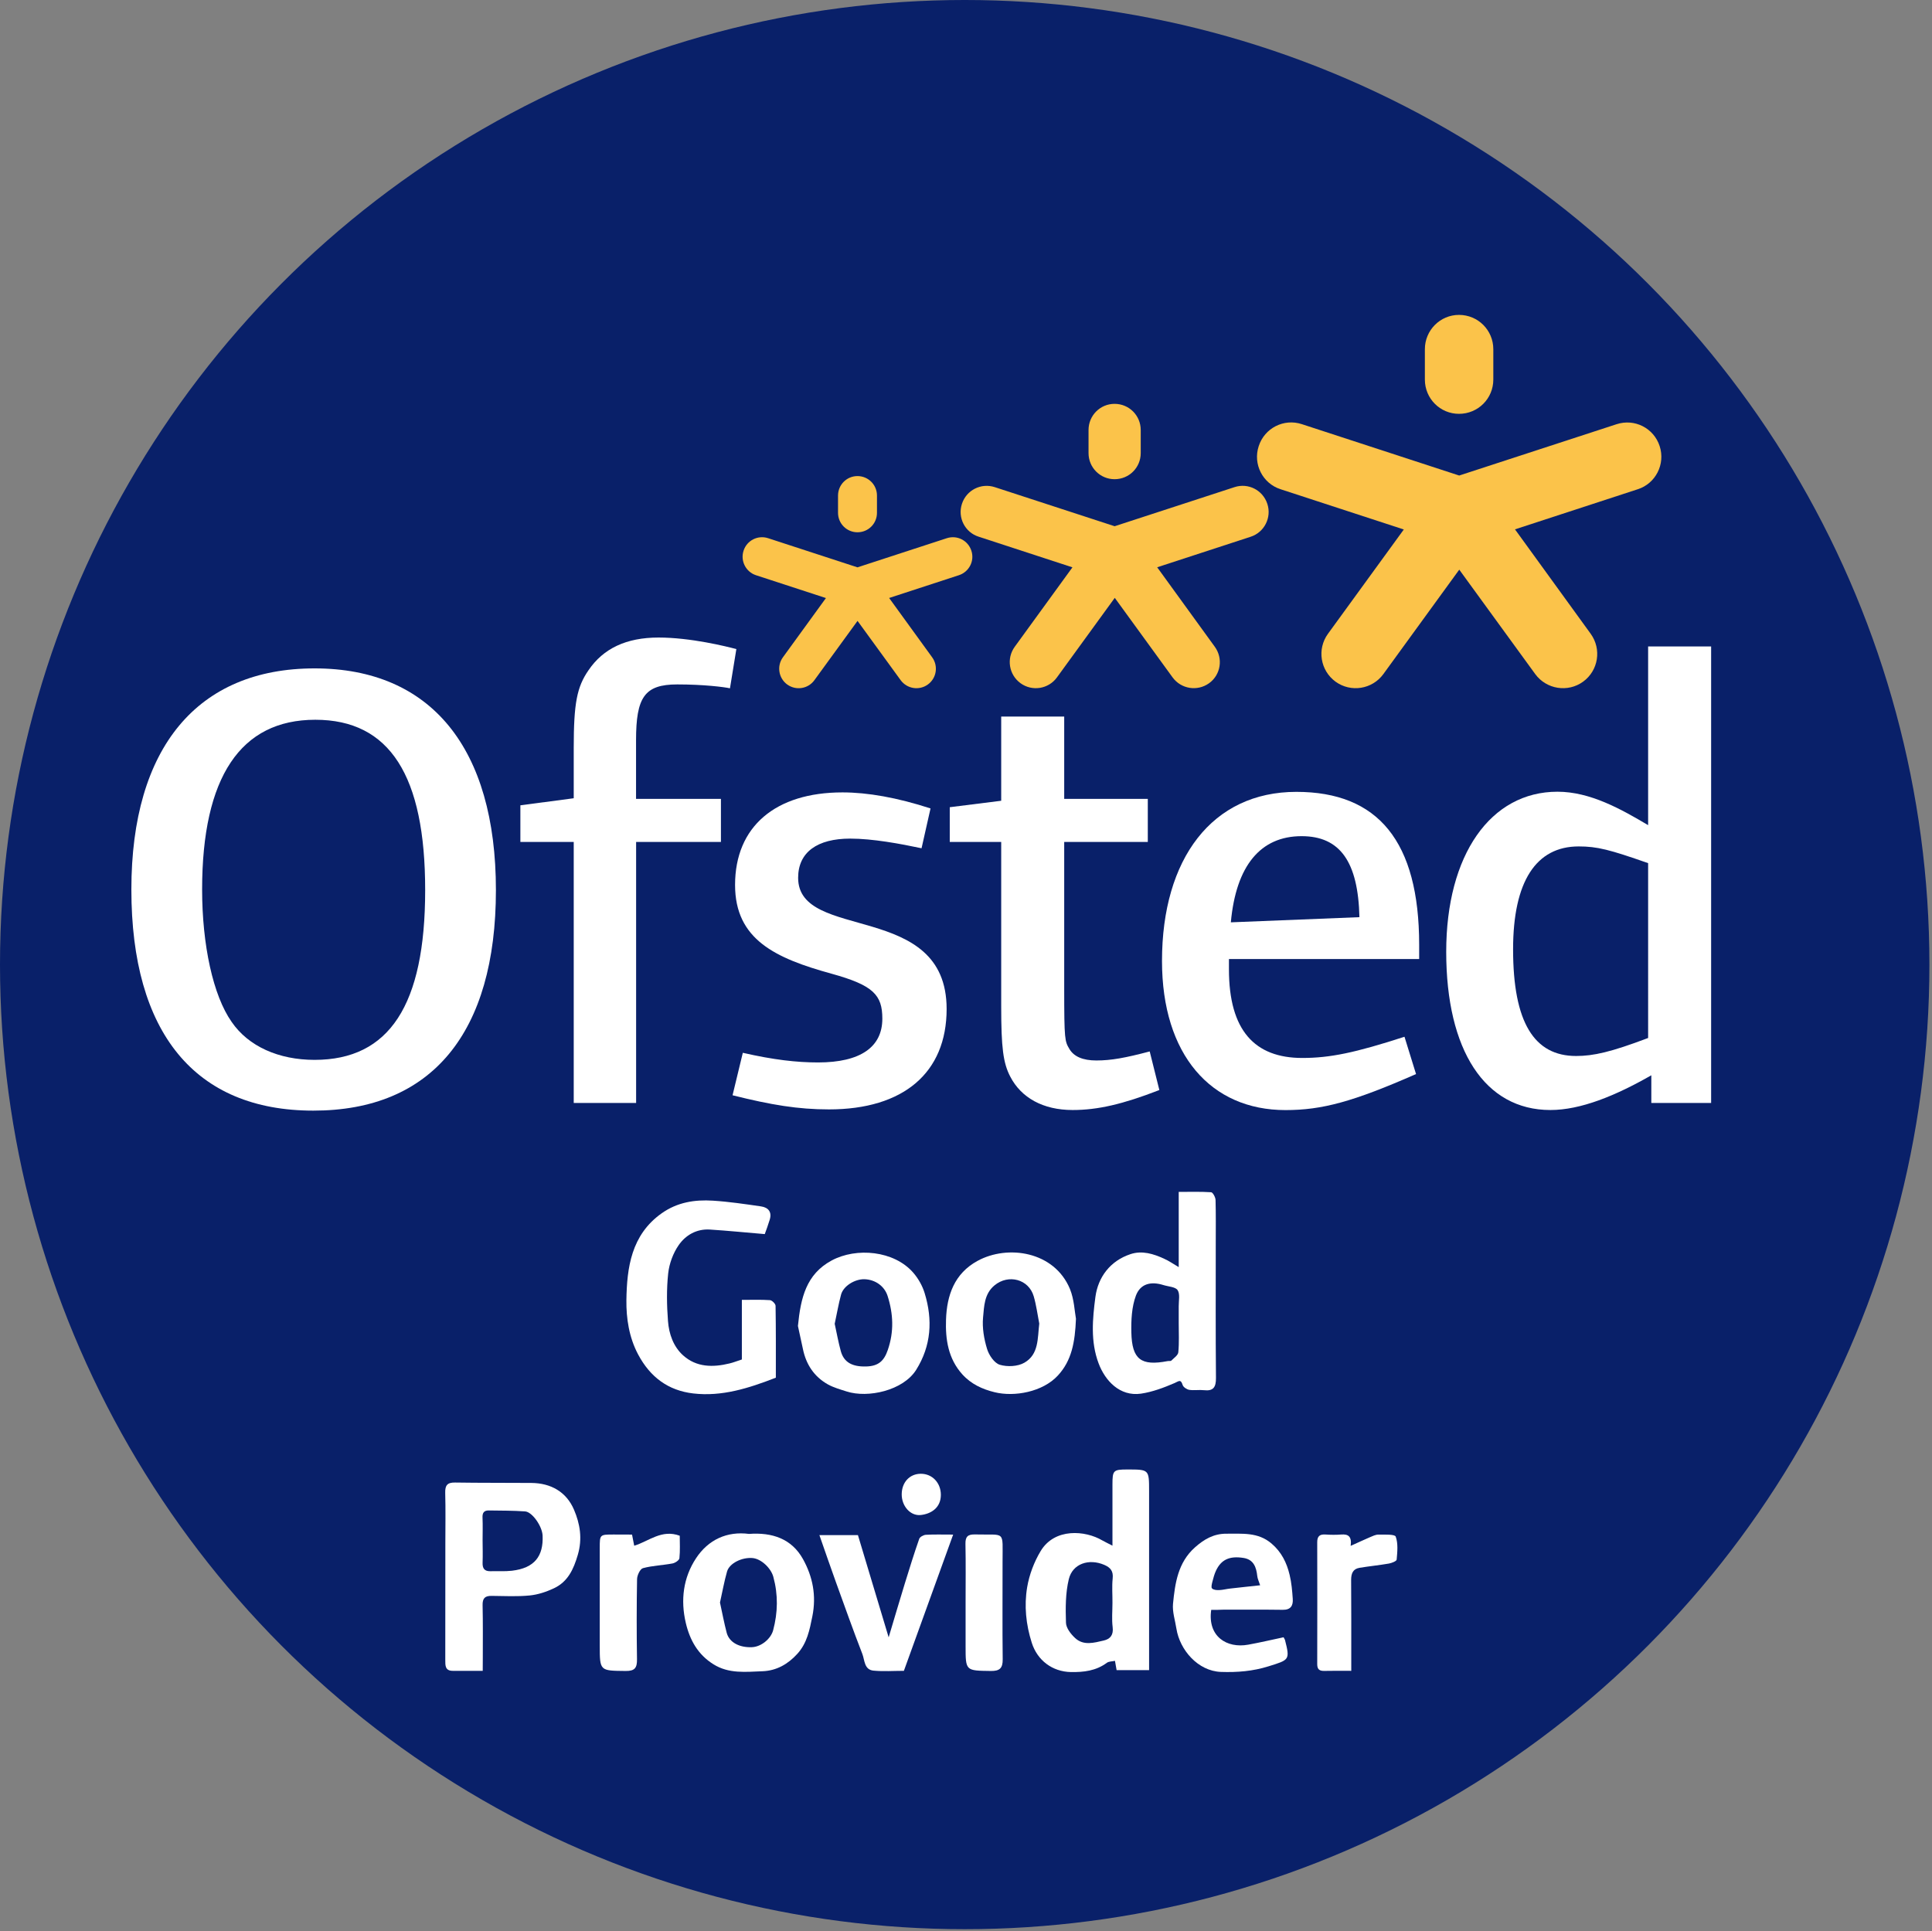 <?xml version="1.0" encoding="utf-8"?>
<!-- Generator: Adobe Illustrator 26.0.3, SVG Export Plug-In . SVG Version: 6.00 Build 0)  -->
<svg version="1.1" id="Layer_1" xmlns="http://www.w3.org/2000/svg" xmlns:xlink="http://www.w3.org/1999/xlink" x="0px" y="0px"
	 viewBox="0 0 284.28 284.21" style="enable-background:new 0 0 284.28 284.21;" xml:space="preserve">
<rect x="0" y="0" width="284.28" height="284.21" fill="#808080" stroke="none"/>
<style type="text/css">
	.st0{fill:#092069;}
	.st1{fill-rule:evenodd;clip-rule:evenodd;fill:#FBC34A;}
	.st2{fill:#FFFFFF;}
</style>
<circle class="st0" cx="141.95" cy="141.95" r="141.95"/>
<g>
	<g>
		<path class="st1" d="M209.66,51.39c0-2.79,2.25-5.05,5.02-5.05c2.81,0,5.05,2.26,5.05,5.05l0,4.47c0,2.79-2.24,5.04-5.05,5.04
			c-2.78,0-5.02-2.25-5.02-5.04V51.39L209.66,51.39z"/>
		<path class="st1" d="M244.21,65.66c-0.86-2.67-3.7-4.1-6.35-3.23l-23.15,7.55l-23.15-7.56c-2.65-0.87-5.49,0.57-6.35,3.24
			c-0.87,2.64,0.58,5.5,3.23,6.34l18.12,5.92L195.4,93.27c-1.64,2.26-1.13,5.4,1.11,7.04c2.26,1.64,5.41,1.13,7.04-1.11l11.17-15.37
			l11.18,15.37c1.64,2.24,4.8,2.75,7.05,1.11c2.25-1.64,2.74-4.78,1.11-7.04L222.92,77.9l18.06-5.9
			C243.62,71.16,245.07,68.3,244.21,65.66L244.21,65.66z"/>
		<path class="st1" d="M160.17,63.28c0-2.13,1.71-3.85,3.83-3.85c2.14,0,3.85,1.72,3.85,3.85v3.4c0,2.13-1.71,3.84-3.85,3.84
			c-2.11,0-3.83-1.71-3.83-3.84L160.17,63.28L160.17,63.28z"/>
		<path class="st1" d="M186.48,74.15c-0.66-2.03-2.82-3.13-4.84-2.46l-17.63,5.75l-17.63-5.75c-2.02-0.66-4.18,0.43-4.84,2.46
			c-0.66,2.01,0.44,4.19,2.46,4.83l13.8,4.51l-8.49,11.69c-1.25,1.72-0.86,4.11,0.85,5.36c1.72,1.25,4.12,0.86,5.36-0.85l8.51-11.71
			l8.51,11.71c1.25,1.71,3.65,2.09,5.37,0.85c1.72-1.24,2.09-3.64,0.84-5.36l-8.48-11.7l13.75-4.49
			C186.04,78.34,187.14,76.16,186.48,74.15L186.48,74.15z"/>
		<path class="st1" d="M123.31,72.93c0-1.59,1.28-2.87,2.86-2.87c1.59,0,2.87,1.28,2.87,2.87l0,2.54c0,1.58-1.27,2.86-2.87,2.86
			c-1.58,0-2.86-1.28-2.86-2.86V72.93L123.31,72.93z"/>
		<path class="st1" d="M142.93,81.04c-0.49-1.51-2.1-2.33-3.61-1.84l-13.15,4.29l-13.15-4.29c-1.5-0.49-3.12,0.32-3.61,1.84
			c-0.49,1.5,0.33,3.12,1.83,3.61l10.29,3.36l-6.33,8.72c-0.93,1.28-0.64,3.07,0.63,4c1.29,0.93,3.07,0.65,4-0.63l6.35-8.73
			l6.35,8.73c0.93,1.27,2.72,1.56,4,0.63c1.28-0.93,1.56-2.72,0.63-4l-6.33-8.73l10.26-3.35C142.6,84.16,143.43,82.54,142.93,81.04
			L142.93,81.04z"/>
		<path class="st2" d="M46.39,105.92c-10.98,0-16.65,8.42-16.65,24.98c0,8.14,1.61,15.61,4.35,19.49c2.46,3.59,6.91,5.58,12.2,5.58
			c10.98,0,16.27-8.04,16.27-24.97C62.57,114.16,57.36,105.92,46.39,105.92L46.39,105.92L46.39,105.92z M46.1,163.44
			c-17.41,0-26.77-11.45-26.77-32.54c0-20.91,9.75-32.54,26.96-32.54c17.13,0,26.68,11.73,26.68,32.64
			C72.97,152,63.51,163.45,46.1,163.44L46.1,163.44z"/>
		<path class="st2" d="M107.41,101.29c-0.85-0.19-3.88-0.57-7.76-0.57c-4.82,0-6.06,1.89-6.06,8.23l0,8.61h12.49v6.34H93.6v38.41
			h-9.18V123.9h-7.85v-5.39l7.85-1.04v-7.38c0-6.62,0.47-8.99,2.17-11.45c2.18-3.22,5.58-4.82,10.31-4.82
			c4.73,0,10.03,1.32,11.45,1.7L107.41,101.29L107.41,101.29z"/>
		<path class="st2" d="M121.98,163.26c-4.54,0-8.52-0.66-14.19-2.08l1.51-6.25c4.54,1.04,7.95,1.42,11.07,1.42
			c6.25,0,9.46-2.27,9.46-6.44c0-3.5-1.33-4.92-7.48-6.62c-8.23-2.27-14.19-5.01-14.19-13.06c0-8.61,5.96-13.62,15.8-13.62
			c3.69,0,8.04,0.76,12.96,2.36l-1.32,5.86c-3.12-0.66-7.19-1.42-10.5-1.42c-4.83,0-7.66,1.99-7.66,5.77
			c0,9.46,21.85,3.31,21.85,19.3C139.29,157.86,132.95,163.26,121.98,163.26L121.98,163.26z"/>
		<path class="st2" d="M157.83,163.35c-4.35,0-7.57-1.8-9.18-4.92c-1.04-1.99-1.33-4.26-1.33-10.31l0-24.22h-7.57v-5.11l7.57-0.95
			v-12.39h9.27v12.11h12.3v6.34h-12.3v21.57c0,7.57,0.09,7.76,0.76,8.89c0.66,1.13,1.99,1.7,3.97,1.7c2.18,0,4.26-0.38,7.85-1.33
			l1.42,5.68C165.21,162.5,161.52,163.35,157.83,163.35L157.83,163.35z"/>
		<path class="st2" d="M191.52,123.05c-6.05,0-9.65,4.35-10.41,12.68l18.92-0.76C199.84,126.83,197.19,123.05,191.52,123.05
			L191.52,123.05L191.52,123.05z M180.83,141.12v1.52c0,8.99,3.78,13.05,10.79,13.05c4.07,0,7.76-0.76,15.04-3.12l1.7,5.49
			c-9.27,4.07-13.81,5.3-19.21,5.3c-10.98,0-18.17-8.14-18.17-21.95c0-15.04,7.38-24.88,19.77-24.88c12.02,0,18.07,7.28,18.07,22.52
			l0,2.08H180.83L180.83,141.12z"/>
		<path class="st2" d="M242.51,127.02c-5.68-1.99-7.48-2.46-10.22-2.46c-6.24,0-9.65,5.11-9.65,15.14c0,10.79,3.12,15.7,9.27,15.7
			c2.55,0,5.11-0.57,10.6-2.65L242.51,127.02L242.51,127.02z M242.98,162.31v-4.07c-5.3,3.03-10.41,5.11-14.85,5.11
			c-9.65,0-15.33-8.8-15.33-23.28c0-14.29,6.53-23.56,16.37-23.56c4.82,0,9.36,2.56,13.34,4.92l0-26.3h9.27v67.18H242.98
			L242.98,162.31z"/>
	</g>
	<g>
		<g>
			<path class="st2" d="M173.44,186.47c0-3.79,0-7.33,0-11.07c1.66,0,3.22-0.05,4.77,0.05c0.25,0.02,0.64,0.74,0.65,1.14
				c0.06,2.11,0.03,4.22,0.03,6.33c0,6.62-0.03,13.23,0.03,19.85c0.01,1.36-0.37,1.97-1.78,1.81c-0.71-0.08-1.45,0.06-2.15-0.05
				c-0.36-0.06-0.87-0.39-0.97-0.71c-0.29-0.9-0.53-0.58-1.19-0.29c-1.58,0.68-3.25,1.31-4.94,1.56c-3.13,0.45-5.29-1.92-6.24-4.46
				c-1.21-3.2-0.89-6.56-0.47-9.77c0.39-2.91,2.17-5.31,5.16-6.3c1.7-0.57,3.4-0.05,4.98,0.69
				C171.96,185.53,172.55,185.94,173.44,186.47z M173.44,194.68c0-0.81,0.01-1.63,0-2.44c-0.01-0.81,0.22-1.8-0.16-2.38
				c-0.32-0.49-1.36-0.52-2.09-0.75c-1.82-0.57-3.38-0.22-4.05,1.55c-0.62,1.67-0.71,3.61-0.67,5.43c0.09,3.98,1.44,4.96,5.33,4.21
				c0.19-0.04,0.45,0.03,0.56-0.08c0.38-0.38,0.98-0.78,1.02-1.22C173.52,197.57,173.44,196.12,173.44,194.68z"/>
			<path class="st2" d="M112.53,181.61c-2.77-0.23-5.42-0.5-8.08-0.67c-1.94-0.12-3.56,0.81-4.59,2.3
				c-0.82,1.18-1.38,2.71-1.54,4.14c-0.25,2.32-0.21,4.7-0.03,7.03c0.14,1.88,0.79,3.76,2.23,5.05c1.97,1.77,4.39,1.78,6.84,1.18
				c0.55-0.13,1.09-0.35,1.8-0.58c0-2.82,0-5.71,0-8.77c1.48,0,2.81-0.05,4.13,0.04c0.31,0.02,0.83,0.54,0.83,0.84
				c0.06,3.54,0.04,7.08,0.04,10.57c-4.01,1.56-7.94,2.81-12.15,2.32c-3.7-0.43-6.34-2.41-8.11-5.73c-1.35-2.53-1.76-5.35-1.73-7.98
				c0.07-4.79,0.71-9.63,5.19-12.8c2.3-1.63,4.86-2.03,7.54-1.86c2.36,0.15,4.72,0.5,7.06,0.84c1.12,0.16,1.68,0.85,1.27,2.05
				C113.02,180.27,112.78,180.93,112.53,181.61z"/>
			<path class="st2" d="M117.41,195.13c0.41-4.16,1.22-7.61,4.95-9.63c3.65-1.97,9.19-1.46,12.01,1.78
				c0.75,0.86,1.36,1.94,1.69,3.03c1.2,3.92,0.97,7.74-1.26,11.29c-1.92,3.04-7.1,4.18-10.22,3.17c-0.94-0.3-1.91-0.57-2.76-1.04
				c-2.03-1.14-3.22-2.95-3.68-5.23C117.87,197.26,117.6,196.02,117.41,195.13z M122.82,194.81c0.3,1.38,0.54,2.72,0.9,4.03
				c0.45,1.62,1.65,2.31,3.74,2.25c1.79-0.05,2.62-0.81,3.17-2.42c0.93-2.69,0.82-5.31-0.03-7.97c-0.45-1.4-1.77-2.4-3.41-2.45
				c-1.41-0.03-3.08,0.99-3.43,2.25C123.38,191.9,123.14,193.34,122.82,194.81z"/>
			<path class="st2" d="M158.32,194.07c-0.14,3.47-0.63,6.15-2.66,8.35c-2.23,2.42-6.39,3.18-9.31,2.46
				c-1.8-0.44-3.45-1.19-4.75-2.63c-2.09-2.32-2.5-5.16-2.4-8.05c0.12-3.57,1.22-6.79,4.64-8.65c4.43-2.42,11.3-1.42,13.6,4.15
				C158.06,191.23,158.12,193,158.32,194.07z M152.92,194.78c-0.26-1.33-0.43-2.69-0.81-4c-0.73-2.54-3.72-3.32-5.77-1.63
				c-1.53,1.26-1.53,3.1-1.69,4.74c-0.14,1.52,0.14,3.14,0.59,4.62c0.28,0.92,1.07,2.09,1.88,2.33c1.1,0.33,2.65,0.26,3.62-0.31
				C152.87,199.3,152.66,196.95,152.92,194.78z"/>
		</g>
		<g>
			<path class="st2" d="M163.69,227.46c0-3.29,0-6.16,0-9.02c0-2.07,0.13-2.19,2.2-2.19c3.19,0,3.19,0,3.19,3.18
				c0,8.19,0,16.37,0,24.56c0,0.56,0,1.12,0,1.79c-1.68,0-3.18,0-4.78,0c-0.07-0.41-0.14-0.82-0.24-1.37
				c-0.42,0.09-0.9,0.07-1.2,0.29c-1.59,1.18-3.4,1.39-5.28,1.36c-2.75-0.05-4.94-1.73-5.76-4.3c-0.86-2.69-1.14-5.46-0.68-8.19
				c0.31-1.84,1.02-3.71,1.98-5.31c2.07-3.45,6.59-3.04,9.06-1.58C162.58,226.91,162.98,227.09,163.69,227.46z M163.69,235.88
				L163.69,235.88c0.01-1.2-0.09-2.4,0.03-3.58c0.12-1.09-0.31-1.62-1.25-2.02c-2.23-0.95-4.64-0.19-5.2,2.1
				c-0.5,2.06-0.49,4.28-0.42,6.42c0.02,0.78,0.72,1.68,1.35,2.26c1.24,1.15,2.78,0.69,4.21,0.36c0.96-0.22,1.45-0.82,1.31-1.96
				C163.57,238.28,163.69,237.07,163.69,235.88z"/>
			<path class="st2" d="M71.03,245.88c-1.65,0-3.03,0-4.41,0c-1.14,0-1.1-0.8-1.1-1.61c0.01-5.7,0.01-11.4,0.01-17.1
				c0-2.49,0.05-4.98-0.02-7.47c-0.03-1.11,0.3-1.55,1.45-1.53c3.74,0.06,7.48,0.03,11.21,0.06c2.9,0.02,5.17,1.32,6.29,3.94
				c0.88,2.06,1.26,4.25,0.56,6.64c-0.63,2.15-1.47,3.96-3.51,4.92c-1.12,0.53-2.36,0.94-3.58,1.06c-1.85,0.18-3.73,0.08-5.6,0.06
				c-0.97-0.01-1.34,0.35-1.32,1.36c0.06,2.59,0.03,5.17,0.03,7.76C71.03,244.54,71.03,245.11,71.03,245.88z M71.01,226.66
				L71.01,226.66c0.01,1.1,0.04,2.21,0,3.31c-0.03,0.83,0.27,1.27,1.15,1.25c1.05-0.03,2.12,0.05,3.16-0.07
				c3.36-0.39,4.65-2.17,4.52-5.17c-0.06-1.38-1.52-3.48-2.57-3.56c-1.77-0.13-3.54-0.11-5.32-0.14c-0.74-0.02-0.99,0.35-0.95,1.08
				C71.05,224.45,71.01,225.56,71.01,226.66z"/>
			<path class="st2" d="M110.21,225.73c3.43-0.25,6.28,0.72,7.94,3.7c1.43,2.58,2,5.37,1.38,8.44c-0.41,2.03-0.78,3.94-2.21,5.51
				c-1.38,1.52-3.06,2.48-5.12,2.56c-2.46,0.09-4.96,0.4-7.23-1.03c-2.29-1.43-3.47-3.57-4.06-6.08c-0.79-3.36-0.38-6.66,1.51-9.52
				C104.22,226.58,106.97,225.31,110.21,225.73z M105.94,235.83c0.33,1.52,0.61,3.01,0.99,4.46c0.38,1.4,1.85,2.19,3.72,2.11
				c1.38-0.06,2.78-1.25,3.11-2.48c0.7-2.63,0.75-5.23,0.03-7.87c-0.34-1.27-1.78-2.67-3.09-2.77c-1.55-0.12-3.37,0.77-3.72,1.98
				C106.56,232.74,106.29,234.27,105.94,235.83z"/>
			<path class="st2" d="M178.22,236.91c-0.56,3.9,2.28,5.7,5.45,5.12c1.76-0.32,3.5-0.73,5.2-1.09c0.13,0.25,0.19,0.33,0.21,0.41
				c0.75,2.94,0.63,2.91-2.41,3.86c-2.32,0.73-4.61,0.91-7.01,0.83c-3.4-0.12-6.07-3.25-6.56-6.37c-0.19-1.22-0.61-2.46-0.5-3.65
				c0.3-3.03,0.72-6.07,3.22-8.3c1.34-1.19,2.76-2.03,4.63-2.02c2.33,0.02,4.65-0.26,6.65,1.45c1.47,1.25,2.24,2.84,2.66,4.61
				c0.28,1.15,0.38,2.35,0.46,3.53c0.07,0.98-0.29,1.63-1.47,1.61c-2.92-0.04-5.85-0.02-8.78-0.02
				C179.43,236.91,178.86,236.91,178.22,236.91z M185.42,233.29c-0.18-0.57-0.38-0.95-0.42-1.35c-0.14-1.3-0.53-2.43-2-2.67
				c-2.09-0.34-3.32,0.25-4.08,1.88c-0.24,0.51-0.38,1.06-0.52,1.6c-0.08,0.33-0.22,0.83-0.06,1c0.21,0.22,0.68,0.27,1.04,0.25
				c0.55-0.02,1.09-0.17,1.64-0.23C182.46,233.6,183.91,233.46,185.42,233.29z"/>
			<path class="st2" d="M120.57,225.91c2.02,0,3.68,0,5.67,0c1.44,4.79,2.92,9.7,4.52,15.04c0.87-2.91,1.61-5.42,2.38-7.93
				c0.68-2.2,1.36-4.4,2.12-6.57c0.1-0.28,0.63-0.57,0.98-0.59c1.19-0.07,2.38-0.03,4.01-0.03c-2.46,6.81-4.84,13.39-7.25,20.05
				c-1.52,0-3,0.11-4.47-0.03c-1.38-0.13-1.29-1.54-1.64-2.45c-1.36-3.5-2.61-7.04-3.89-10.57
				C122.2,230.62,121.44,228.39,120.57,225.91z"/>
			<path class="st2" d="M93,225.83c0.12,0.62,0.21,1.08,0.32,1.64c2.16-0.66,4.04-2.46,6.7-1.47c0,1.05,0.07,2.19-0.05,3.31
				c-0.03,0.3-0.63,0.7-1.03,0.77c-1.44,0.27-2.93,0.31-4.33,0.69c-0.42,0.11-0.86,1.05-0.87,1.61c-0.07,3.92-0.07,7.85-0.01,11.78
				c0.02,1.27-0.31,1.76-1.67,1.74c-3.8-0.04-3.81,0.02-3.81-3.75c0-4.79,0-9.57,0-14.36c0-1.96,0-1.97,2.04-1.97
				C91.18,225.83,92.08,225.83,93,225.83z"/>
			<path class="st2" d="M198.83,245.88c-1.49,0-2.73-0.02-3.97,0.01c-0.72,0.02-1.04-0.24-1.04-0.99c0.01-5.99,0.02-11.98,0-17.96
				c0-0.89,0.39-1.18,1.23-1.12c0.76,0.05,1.54,0.06,2.3,0c1.02-0.08,1.58,0.26,1.39,1.67c1.07-0.48,1.92-0.88,2.78-1.25
				c0.43-0.18,0.89-0.42,1.33-0.41c0.88,0.01,2.39-0.07,2.52,0.3c0.37,1.02,0.24,2.25,0.14,3.38c-0.02,0.23-0.71,0.5-1.13,0.58
				c-1.44,0.25-2.9,0.39-4.34,0.63c-0.97,0.16-1.23,0.85-1.23,1.78c0.03,3.88,0.02,7.76,0.02,11.64
				C198.83,244.66,198.83,245.18,198.83,245.88z"/>
			<path class="st2" d="M142.08,235.8c0-2.87,0.04-5.74-0.02-8.61c-0.02-1.07,0.36-1.41,1.42-1.38c4.55,0.12,4.03-0.71,4.04,4.02
				c0.01,4.78-0.04,9.56,0.02,14.34c0.02,1.33-0.45,1.75-1.75,1.73c-3.71-0.05-3.71,0-3.71-3.65
				C142.08,240.11,142.08,237.95,142.08,235.8z"/>
		</g>
		<path class="st2" d="M132.68,219.9c0.01-1.76,1.16-3.01,2.8-3.02c1.69-0.01,2.96,1.33,2.96,3.1c0,1.94-1.48,2.81-2.96,2.97
			C133.94,223.11,132.67,221.62,132.68,219.9z"/>
	</g>
</g>
</svg>
